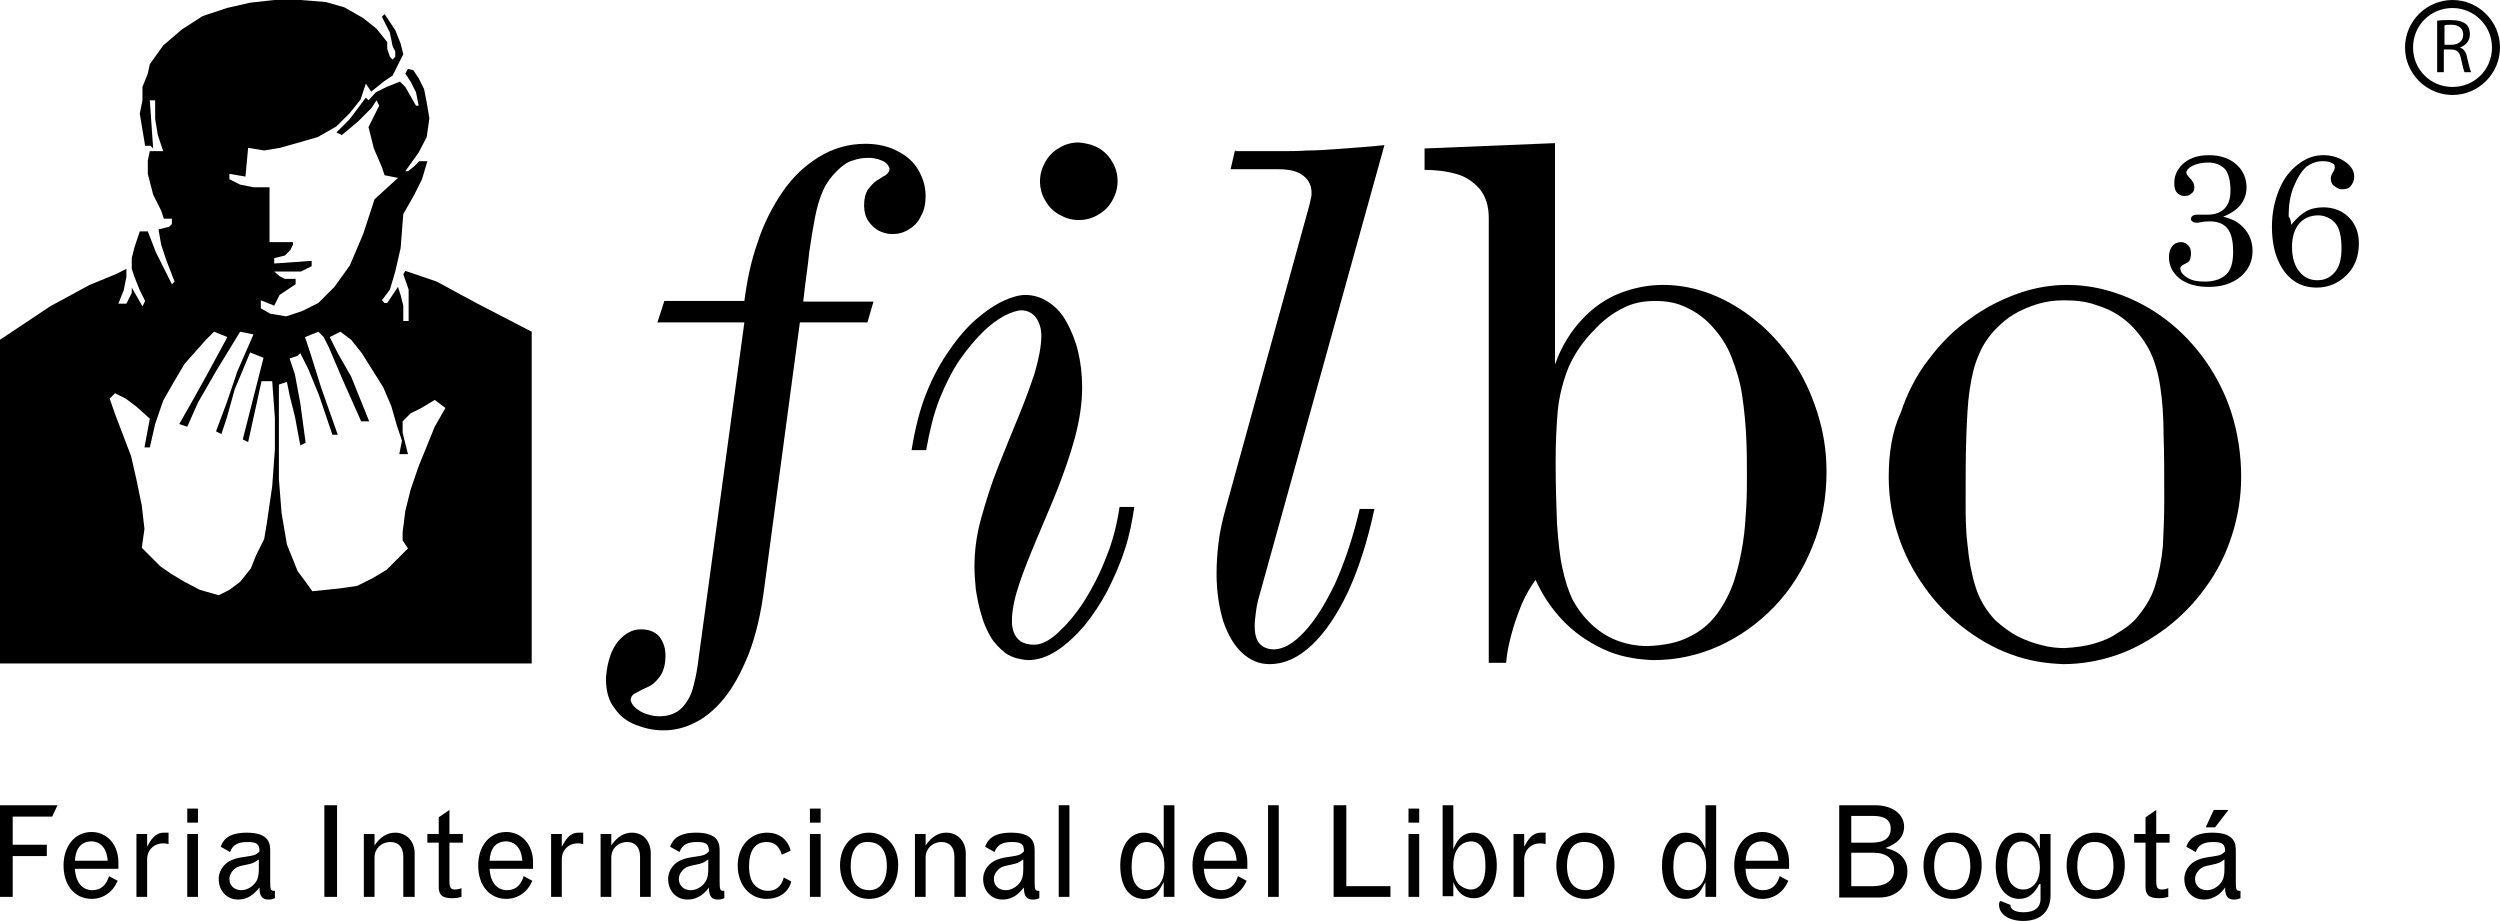 <?xml version="1.0" encoding="utf-8"?>
<!-- Generator: Adobe Illustrator 23.0.2, SVG Export Plug-In . SVG Version: 6.00 Build 0)  -->
<svg version="1.1" id="Capa_1" xmlns="http://www.w3.org/2000/svg" xmlns:xlink="http://www.w3.org/1999/xlink" x="0px" y="0px"
	 viewBox="0 0 373.8 137.7" style="enable-background:new 0 0 373.8 137.7;" xml:space="preserve">
<style type="text/css">
	.st0{fill-rule:evenodd;clip-rule:evenodd;}
</style>
<g>
	<path d="M364.4,3.1C365,3,365.7,3,366.4,3c1.1,0,1.8,0.2,2.3,0.6c0.4,0.3,0.6,0.9,0.6,1.5c0,1-0.6,1.7-1.5,2v0
		c0.6,0.2,1,0.8,1.1,1.6c0.3,1.1,0.4,1.8,0.6,2.1h-1c-0.1-0.2-0.3-0.9-0.5-1.9c-0.2-1.1-0.6-1.5-1.6-1.5h-1v3.4h-1V3.1z M365.5,6.7
		h1c1.1,0,1.8-0.6,1.8-1.5c0-1-0.7-1.5-1.8-1.5c-0.5,0-0.8,0-1,0.1V6.7z"/>
	<path d="M366.7,14.2c-3.9,0-7.1-3.2-7.1-7.1c0-3.9,3.2-7.1,7.1-7.1c3.9,0,7.1,3.2,7.1,7.1C373.8,11,370.6,14.2,366.7,14.2
		 M366.7,1.2c-3.3,0-5.9,2.6-5.9,5.9c0,3.3,2.6,5.9,5.9,5.9c3.3,0,5.9-2.6,5.9-5.9C372.6,3.8,369.9,1.2,366.7,1.2"/>
	<path d="M99.3,45.1l-1,3.1h13l-6.8,49.9c-0.2,1.6-0.4,3-0.8,4.4c-0.3,1.4-0.9,2.4-1.7,3.3c-0.8,0.8-1.9,1.3-3.4,1.3
		c-0.6,0-1.2-0.1-1.8-0.3c-0.7-0.2-1.2-0.5-1.7-0.9c-0.5-0.4-0.7-0.8-0.8-1.2c0-0.5,0.3-0.9,0.8-1.1c0.5-0.3,1.1-0.6,1.8-0.9
		c0.7-0.3,1.3-0.9,1.8-1.6c0.5-0.7,0.8-1.7,0.8-3.1c0-1.1-0.3-2-0.9-2.8c-0.6-0.7-1.5-1.1-2.8-1.1c-1,0-1.9,0.4-2.7,1.1
		c-0.8,0.7-1.4,1.6-1.8,2.7c-0.4,1.1-0.6,2.2-0.7,3.5c0,1.9,0.4,3.4,1.3,4.5c0.8,1.2,1.9,2,3.2,2.5c1.3,0.5,2.6,0.8,4.1,0.8
		c1.5,0,3-0.3,4.6-1.1c1.5-0.7,3-1.9,4.4-3.6c1.4-1.7,2.6-3.9,3.7-6.6c1.1-2.8,1.9-6.2,2.4-10.2l5.3-39.5h10.1l0.9-3.1h-10.5
		c0.3-2.9,0.7-5.3,0.9-7.4c0.3-2.1,0.6-3.9,0.9-5.4c0.3-1.5,0.7-2.8,1.2-3.9c0.5-1.1,1.2-2,2-2.8c0.8-0.8,1.6-1.4,2.4-1.6
		c0.8-0.3,1.6-0.4,2.4-0.4c0.5,0,1,0.1,1.4,0.2c0.5,0.2,0.9,0.3,1.2,0.6c0.3,0.3,0.5,0.6,0.5,0.9c0,0.3-0.2,0.6-0.6,0.9
		c-0.4,0.2-0.8,0.5-1.3,0.8c-0.5,0.3-0.9,0.8-1.3,1.3c-0.4,0.6-0.6,1.4-0.6,2.4c0,0.9,0.2,1.7,0.6,2.3c0.4,0.6,0.9,1.1,1.6,1.5
		c0.6,0.3,1.3,0.5,2,0.5c0.9,0,1.7-0.2,2.5-0.7c0.8-0.5,1.4-1.1,1.8-2c0.5-0.8,0.7-1.9,0.7-3c0-1.4-0.4-2.7-1.1-3.9
		c-0.7-1.2-1.7-2.1-3.1-2.8c-1.3-0.7-2.9-1.1-4.8-1.1c-2.6,0-4.9,0.7-7,2c-2.1,1.3-3.9,3-5.4,5.2c-1.5,2.2-2.8,4.7-3.7,7.5
		c-1,2.8-1.6,5.7-2,8.8H99.3z"/>
	<path d="M138.5,67.2c0.5-2.8,1.1-5.3,2-7.6c0.9-2.2,1.9-4.2,3-5.8c1.1-1.6,2.3-3,3.4-4.1c1.1-1.1,2.2-1.9,3.3-2.5
		c1-0.5,1.9-0.8,2.5-0.8c0.9,0,1.7,0.4,2.2,1.1c0.5,0.7,0.8,1.6,0.8,2.7c0,1.6-0.4,3.5-1,5.6c-0.7,2.1-1.5,4.3-2.5,6.7
		c-1,2.4-2,4.9-3,7.4c-1,2.5-1.8,5.1-2.5,7.6c-0.7,2.5-1,4.9-1,7.3c0,1,0.1,2.1,0.2,3.3c0.2,1.2,0.4,2.4,0.8,3.7
		c0.3,1.2,0.8,2.3,1.4,3.4c0.6,1,1.4,1.8,2.3,2.5c0.9,0.6,2,0.9,3.3,1c1.5,0,2.9-0.5,4.3-1.4c1.4-0.9,2.8-2.2,4.1-3.7
		c1.3-1.6,2.5-3.4,3.5-5.3c1-2,1.9-4,2.6-6.2c0.7-2.1,1.1-4.3,1.4-6.3h-2.2c-0.4,2.6-1,5.1-2,7.5c-0.9,2.4-2.1,4.7-3.3,6.6
		c-1.3,2-2.6,3.5-3.9,4.7c-1.3,1.2-2.5,1.8-3.6,1.8c-0.8,0-1.5-0.2-2-0.5c-0.5-0.4-0.8-0.8-1-1.3c-0.2-0.5-0.3-1.1-0.3-1.7
		c0-1.7,0.4-3.5,1.1-5.6c0.7-2.1,1.6-4.3,2.6-6.7c1-2.4,2.1-4.9,3.1-7.4c1-2.6,1.9-5.1,2.6-7.7c0.7-2.6,1.1-5.1,1.1-7.6
		c0-1.9-0.2-3.6-0.6-5.3c-0.4-1.7-1-3.1-1.7-4.4c-0.7-1.3-1.6-2.3-2.7-3c-1-0.7-2.2-1.1-3.5-1.1c-0.9,0-2,0.3-3.3,0.9
		c-1.3,0.6-2.6,1.5-4,2.7c-1.4,1.2-2.7,2.7-4,4.6c-1.3,1.8-2.5,4-3.5,6.5c-1,2.5-1.7,5.4-2.2,8.5H138.5z M161.3,21.3
		c-1.1,0-2.1,0.3-2.9,0.8c-0.9,0.5-1.6,1.2-2.1,2.1c-0.5,0.9-0.8,1.8-0.8,2.9c0,1.1,0.3,2.1,0.8,2.9c0.5,0.9,1.2,1.6,2.1,2.1
		c0.9,0.5,1.8,0.8,2.9,0.8c1.1,0,2.1-0.3,2.9-0.8c0.9-0.5,1.6-1.2,2.1-2.1c0.5-0.9,0.8-1.8,0.8-2.9c0-1.1-0.3-2.1-0.8-2.9
		c-0.5-0.9-1.2-1.6-2.1-2.1C163.3,21.6,162.3,21.4,161.3,21.3"/>
	<path d="M247.5,45c1.8,0,3.3,0.3,4.7,1c1.3,0.6,2.6,1.5,3.7,2.7c1.3,1.4,2.3,2.9,3,4.7c0.7,1.8,1.3,3.7,1.6,5.8
		c0.3,2.1,0.5,4.1,0.6,6.2c0.1,2.1,0.1,4.1,0.1,6c0,1.3,0,2.7-0.1,4.4c-0.1,1.7-0.2,3.5-0.5,5.4c-0.3,1.9-0.7,3.7-1.3,5.6
		c-0.6,1.8-1.5,3.5-2.5,4.9c-1.1,1.5-2.5,2.7-4.2,3.5c-1.7,0.9-3.8,1.3-6.2,1.4c-1.7,0-3.3-0.3-4.8-0.9c-1.5-0.6-2.8-1.5-4-2.7
		c-1-1-1.8-2.1-2.5-3.4c-0.6-1.3-1.1-2.8-1.5-4.7c-0.4-1.8-0.6-4-0.8-6.6c-0.1-2.6-0.2-5.7-0.2-9.3c0-2.6,0.1-5,0.3-7.4
		c0.2-2.3,0.8-4.6,1.6-6.6c0.9-2.1,2.2-4,4-5.8c1.3-1.4,2.7-2.4,4.1-3.1C244.1,45.3,245.7,45,247.5,45 M225.2,99.1
		c0.1-1.4,0.4-2.8,0.8-4.3c0.4-1.5,0.9-2.9,1.5-4.4c0.6-1.4,1.3-2.6,2.1-3.7c1,2.2,2.3,4.2,4,6c1.7,1.8,3.7,3.2,6,4.3
		c2.3,1.1,4.8,1.6,7.6,1.7c3.4,0,6.7-0.7,9.8-2.1c3.1-1.4,5.9-3.4,8.3-5.9c2.4-2.5,4.3-5.5,5.7-9c1.4-3.4,2.1-7.2,2.1-11.2
		c0-3.2-0.5-6.1-1.4-8.9c-0.9-2.8-2.1-5.4-3.7-7.7c-1.6-2.3-3.4-4.3-5.5-6c-2.1-1.7-4.3-3-6.6-3.9c-2.3-0.9-4.7-1.4-7.2-1.4
		c-2.2,0-4.3,0.4-6.4,1.2c-2.1,0.8-4,2.1-5.7,3.9c-1.7,1.8-3.1,4-4.1,6.8V21.4l-19.5,0.8v3.2c1.7,0,3.3,0.2,4.7,0.6
		c1.5,0.4,2.6,1.2,3.5,2.2c0.9,1.1,1.4,2.5,1.4,4.4v66.5H225.2z"/>
	<path d="M282.4,71.3c0,3,0.5,6,1.4,8.7c0.9,2.8,2.2,5.3,3.9,7.7c1.6,2.3,3.6,4.4,5.8,6.1c2.2,1.7,4.6,3.1,7.1,4
		c2.6,1,5.2,1.4,7.9,1.5c2.8,0,5.5-0.5,8.1-1.4c2.6-0.9,5-2.3,7.3-4c2.2-1.7,4.2-3.7,5.9-6.1c1.7-2.3,3-4.9,3.9-7.7
		c0.9-2.8,1.4-5.7,1.4-8.8c0-3.3-0.5-6.5-1.4-9.4c-0.9-2.9-2.3-5.6-3.9-7.9c-1.7-2.4-3.6-4.4-5.8-6.1c-2.2-1.7-4.6-3-7.1-3.9
		c-2.5-0.9-5.1-1.4-7.8-1.4c-2.4,0-4.9,0.4-7.4,1.3c-2.5,0.9-4.9,2.1-7.2,3.8c-2.3,1.6-4.3,3.6-6.1,6c-1.8,2.3-3.2,5-4.2,8
		C282.9,64.5,282.4,67.8,282.4,71.3 M293.9,74.9c0-3.6,0-6.7,0.1-9.5c0.1-2.7,0.2-5.1,0.5-7.1c0.3-2,0.7-3.8,1.4-5.3
		c0.6-1.5,1.5-2.8,2.7-4c0.7-0.7,1.5-1.4,2.5-2c1-0.6,2.2-1.1,3.4-1.5c1.3-0.4,2.6-0.6,4.1-0.6c1.9,0,3.4,0.2,4.8,0.7
		c1.3,0.4,2.4,0.9,3.3,1.5c0.9,0.6,1.5,1.1,1.9,1.5c1.2,1.2,2.2,2.6,2.9,4c0.7,1.5,1.2,3.2,1.5,5.2c0.3,2,0.5,4.4,0.5,7.2
		c0.1,2.8,0.1,6.1,0.1,9.9c0,2.3-0.1,4.6-0.2,6.7c-0.2,2.2-0.6,4.2-1.2,6.1c-0.6,1.9-1.7,3.5-3,5c-0.7,0.7-1.5,1.3-2.5,1.9
		c-1,0.7-2.1,1.2-3.5,1.6c-1.3,0.4-2.8,0.6-4.5,0.7c-1,0-2.1-0.1-3.3-0.4c-1.2-0.3-2.4-0.7-3.6-1.3c-1.2-0.6-2.4-1.5-3.5-2.5
		c-1.3-1.4-2.3-3-2.9-4.9c-0.6-1.9-1-4-1.2-6.2C293.9,79.2,293.9,77,293.9,74.9"/>
	<path d="M184.7,22.3l-0.7,3h7c1.8,0,3.1,0.3,3.9,1c0.8,0.6,1.2,1.5,1.2,2.5c0,0.3,0,0.6-0.1,0.9c-0.1,0.3-0.1,0.6-0.2,0.9
		l-12.5,45.3c-0.5,1.8-0.9,3.5-1.1,5.2c-0.2,1.6-0.3,3.2-0.3,4.7c0,2.7,0.4,5.1,1,7.1c0.7,2,1.6,3.6,2.8,4.7
		c1.2,1.1,2.5,1.7,4.1,1.7c2.3,0,4.4-1,6.4-2.9c2-1.9,3.8-4.6,5.4-8c1.6-3.5,2.9-7.6,3.9-12.3h-2.2c-1,4.3-2.3,8.1-3.7,11.2
		c-1.5,3.1-3,5.5-4.6,7.2c-1.6,1.7-3,2.5-4.4,2.6c-1,0-1.8-0.3-2.3-0.9c-0.5-0.6-0.7-1.5-0.7-2.6c0-0.7,0.1-1.4,0.2-2.2
		c0.1-0.8,0.3-1.7,0.6-2.7l18.6-67c-0.9,0.1-2,0.2-3.3,0.3c-1.3,0.1-2.6,0.2-4,0.3c-1.4,0.1-2.8,0.2-4.2,0.2
		c-1.4,0.1-2.6,0.1-3.8,0.1c-1.1,0-2.1,0-2.8,0H184.7z"/>
	<path class="st0" d="M22.4,62.6l-0.8,4.3h0.8l0.8-3.5l1.2-3.5l1.6-2.8l1.6-2.7l3.2-3.6l1.2-1.2l2,0.8l-3.2,5.9l-2.4,4.3l-1.6,2.8
		l1.2,0.4l1.6-3.6l2.7-4.7l3.6-5.9l2,0.4l-2.4,5.5l-1.6,4.7l-1.6,4.3l0.8,0.4l0.8-2.4l1.2-4.3l2.3-5.5l2,0.8l-3.1,12.2l0.8,0.4
		l2-9.1h1.6l0.4,5.5v4.7l-0.4,5.5l-0.8,5.5l-0.4,2.4l-1.2,2.4l-0.8,2l-1.6,2l-1.6,1.2L32.7,89l-2.8-0.8L27.6,87l-2-1.2L24,84.7l-2-2
		l-0.8-0.8l0.4-2.8l-0.4-3.5l-0.8-3.9l-0.8-3.5l-2.4-6.3l-0.8-2.3l0.8-0.8l1.6,0.8l1.6,1.2L22.4,62.6z M41.7,57.5L41.7,57.5l1.2-0.4
		l0.4,2l0.8,3.2l0.8,4.3l0.8-0.4l-0.8-5.9l-0.8-4.3l-0.8-2.4l1.2-0.4l0.4-0.4l1.2,2.4l1.6,3.9l2,5.9h0.8L48,57.9l-1.6-5.1l-0.8-2.4
		l2-0.8l0.8,0.8l0.8,1.6l2,4.7L54,63h1.2l-2.7-6.7l-2-3.5l-1.2-2.4l1.6-0.8l1.6,1.2l1.6,2l3.2,5.1l1.2,2.8l0.8,2.8l0.8,2.4l-0.4,2
		h0.8H61l-0.4-1.6l-0.4-1.6V63l1.2-1.2L63,61l2-1.2l1.6,1.2L65,63.8l-2.4,5.9l-1.2,3.5l-0.8,3.2l-0.4,3.2v1.2l0.8,1.2l-1.2,1.2l-2,2
		l-2,1.2l-2.4,1.2l-2.8,0.4l-3.9,0.4L45.7,87l-1.2-1.6l-0.8-2l-0.8-2l-0.8-4.7l-0.4-5.1v-9.1V57.5z M18.9,40.2L18.9,40.2L17.3,41
		l-3.9,1.6l-5.9,3.2L0,50.8v48.4h79.5V49.6l-8.3-4.3l-5.9-3.2l-4.7-1.6L60.3,41l0.8,2.3v2V48h-0.8v-2.3l-0.4-1.6l-0.4-1.2l-1.6,2.4
		h-0.4l-0.4-0.4l1.2-1.6l0.8-2.7l0.8-3.5l0.4-5.1l1.6-2.8l1.2-2.4l0.8-2.7h-0.4h-0.8l-0.8,0.8L61,25.6h-0.4l2-2.8l1.2-2.3l0.4-2.8
		l-0.4-2.4l-0.4-2l-0.8-1.6l-0.8-1.2L61,10.3L60.6,11l0.8,1.2l0.8,1.6l0.4,2h-0.4L60.6,13l-0.8-0.8l-2,0.8l-1.6,0.8L55.1,15
		l-0.4-0.4l-1.2,1.6l-1.2,1.6l-2,2l0.8,0.4l2.4-2l2-2l0.8-1.2l0.4,0.8l-0.8,1.6l-0.8,1.6l0.4,1.6l0.4,1.6l1.2,2.8l0.4,1.2l2,0.4
		l-3.5,3.2L54.3,35l-2,4.7L50,42.9l-2.4,2.4l-2.4,1.2l-2.4,0.8l-2.4-0.4L39,46.1v-1.2l2,0.8l0.8-1.6l1.2-0.8l1.2-0.8v-0.8h-1.6
		l-0.8-0.4L41,40.6h2.4h1.6l1.6-0.8V39L41,39.4v-0.8l1.6-0.4l0.8-0.8l0.4-0.8v-0.4h-3.5v-5.9V28h-2.4l-2-0.4l-1.6-0.8V26l2.4,0.4
		l0.4-4.3l2.4,0.4l2.4-0.4l2.8-0.8l2.8-0.8l2.8-1.6l2-2l1.6-2l0.8-2.4l0.8,1.2l2-1.6l1.2-0.8l0.8-1.6l0.8-1.6l-0.4-1.6l-0.8-2
		l-1.6-2.4l-0.4,0.4l1.2,2.4l0.4,2l0.4,0.8v0.8l-0.4,0.4l-0.4-0.4l-0.4-1.2V6.3l-1.6-2l-2-1.6l-2.8-1.6l-2.8-0.8L44.9,0H41l-3.6,0.4
		l-3.5,0.8l-3.6,1.2l-3.1,2l-2.8,2.4l-2,2.8L22.1,11l-0.8,2v2l-0.4,2l0.4,2.4l0.4,2.4h0.8l0.4,0.4L22.4,15h0.8v2.8l0.4,2.4l0.8,2.4
		h-0.8h-1.2L22.1,24v2l0.8,3.1l1.2,2.4l0.4,1.2h1.2v0.8l-0.4,0.4l-1.6,0.4l0.4,2.3l0.8,2.4l1.2,3.1l-0.4,0.4l-1.2-2.4l-1.2-2.4
		l-1.2-3.1h-1.2L20.1,37l-0.4,1.6v1.6l0.4,1.2l0.8,2l0.8,1.6l-0.4,0.8l-1.6-2.8v0.8l-0.4,0.8l-0.4,0.8h-1.2l0.8-2l0.4-2V40.2z"/>
	<polygon points="0,120.4 8.6,120.4 7.8,122.1 1.9,122.1 1.9,126.3 7,126.3 7,128 1.9,128 1.9,134.1 0,134.1 	"/>
	<path d="M17.6,131.7c-0.4,0.8-0.6,1.1-1,1.5c-0.8,0.8-1.8,1.2-2.9,1.2c-2.5,0-4.2-2-4.2-5c0-2.9,1.7-5,4.2-5c2.3,0,4,1.9,4,4.5
		c0,0.3,0,0.6,0,1h-6.5c0.2,3.2,2.3,3.2,2.6,3.2c1.8,0,2.3-1.5,2.5-2.1L17.6,131.7z M16.1,128.7c-0.2-2.9-2.2-2.9-2.4-2.9
		c-1.5,0-2.4,1-2.5,2.9H16.1z"/>
	<path d="M22,126.6c0.5-0.9,1.1-2.1,2.5-2.1c0.2,0,0.4,0,0.7,0v1.7c-0.4-0.1-0.6-0.1-0.8-0.1c-1.4,0-2.4,1-2.4,2.4v5.6h-1.6v-9.4H22
		V126.6z"/>
	<path d="M28,120.9h1.6v2.1H28V120.9z M28,124.7h1.6v9.4H28V124.7z"/>
	<path d="M33,126.6c0.3-0.8,0.9-2.1,3.9-2.1c3.5,0,3.5,1.8,3.5,2.8l0,4.6c0,1.2,0.1,1.3,0.7,1.3v1.1c-0.5,0.2-0.7,0.2-1,0.2
		c-1.2,0-1.3-1-1.3-1.8c-0.6,0.7-1.5,1.8-3.2,1.8c-1.7,0-2.9-1.3-2.9-3.1c0-0.7,0.3-1.5,0.9-2.1c0.7-0.7,1.6-1,3.1-1.2
		c1.3-0.2,1.5-0.2,2.1-0.8c0-1.1-0.4-1.4-1.8-1.4c-1.4,0-2.2,0.4-2.6,1.5L33,126.6z M38.7,128.5c-0.7,0.5-0.9,0.6-1.9,0.8
		c-1.1,0.2-1.6,0.4-2,0.9c-0.3,0.3-0.5,0.8-0.5,1.2c0,1,0.7,1.7,1.8,1.7c0.6,0,1.3-0.3,1.8-0.8c0.6-0.6,0.8-1.2,0.8-2.4V128.5z"/>
	<rect x="48.5" y="120.4" width="1.9" height="13.7"/>
	<path d="M61.9,134.1h-1.6v-6c0-1.4-0.7-2.2-1.9-2.2c-1.4,0-2.4,1-2.4,2.3v5.9h-1.6v-9.4H56v1.7c0.9-1.3,1.9-1.9,3.1-1.9
		c1.7,0,2.9,1.3,2.9,3.1V134.1z"/>
	<path d="M67.2,121.1v3.6h2v1.3h-2v5.7c0,1,0.2,1.3,0.8,1.3c0.2,0,0.5,0,1-0.2v1.3c-0.7,0.2-1.1,0.2-1.4,0.2c-1.5,0-2-0.5-2-1.7
		v-6.6h-1.7v-1.3h1.7v-2.5L67.2,121.1z"/>
	<path d="M79.6,131.7c-0.4,0.8-0.6,1.1-1,1.5c-0.8,0.8-1.8,1.2-2.9,1.2c-2.5,0-4.2-2-4.2-5c0-2.9,1.7-5,4.2-5c2.3,0,4,1.9,4,4.5
		c0,0.3,0,0.6,0,1h-6.5c0.2,3.2,2.3,3.2,2.6,3.2c1.8,0,2.3-1.5,2.5-2.1L79.6,131.7z M78.1,128.7c-0.2-2.9-2.2-2.9-2.4-2.9
		c-1.5,0-2.4,1-2.5,2.9H78.1z"/>
	<path d="M84,126.6c0.5-0.9,1.1-2.1,2.5-2.1c0.2,0,0.4,0,0.7,0v1.7c-0.4-0.1-0.6-0.1-0.8-0.1c-1.4,0-2.4,1-2.4,2.4v5.6h-1.6v-9.4H84
		V126.6z"/>
	<path d="M97.3,134.1h-1.6v-6c0-1.4-0.7-2.2-1.9-2.2c-1.4,0-2.4,1-2.4,2.3v5.9h-1.6v-9.4h1.6v1.7c0.9-1.3,1.9-1.9,3.1-1.9
		c1.7,0,2.8,1.3,2.8,3.1V134.1z"/>
	<path d="M100.2,126.6c0.3-0.8,0.9-2.1,3.9-2.1c3.5,0,3.5,1.8,3.5,2.8l0,4.6c0,1.2,0.1,1.3,0.7,1.3v1.1c-0.5,0.2-0.7,0.2-1,0.2
		c-1.2,0-1.3-1-1.3-1.8c-0.5,0.7-1.5,1.8-3.2,1.8c-1.7,0-2.9-1.3-2.9-3.1c0-0.7,0.3-1.5,0.9-2.1c0.7-0.7,1.6-1,3.1-1.2
		c1.3-0.2,1.5-0.2,2.1-0.8c0-1.1-0.4-1.4-1.8-1.4c-1.4,0-2.2,0.4-2.6,1.5L100.2,126.6z M105.9,128.5c-0.7,0.5-0.9,0.6-1.9,0.8
		c-1.1,0.2-1.6,0.4-2,0.9c-0.3,0.3-0.5,0.8-0.5,1.2c0,1,0.7,1.7,1.8,1.7c0.6,0,1.3-0.3,1.8-0.8c0.6-0.6,0.8-1.2,0.8-2.4V128.5z"/>
	<path d="M118.3,131.8c-0.1,0.7-1,2.6-3.7,2.6c-2.5,0-4.3-2.1-4.3-5c0-2.8,1.8-4.9,4.4-4.9c2.5,0,3.4,1.9,3.5,2.7l-1.3,0.6
		c-0.4-1.3-1.1-1.9-2.3-1.9c-1.7,0-2.6,1.3-2.6,3.6c0,1.4,0.3,2.3,0.9,2.9c0.5,0.5,1.2,0.8,1.9,0.8c1.2,0,2-0.6,2.4-2L118.3,131.8z"
		/>
	<path d="M121.1,120.9h1.6v2.1h-1.6V120.9z M121.1,124.7h1.6v9.4h-1.6V124.7z"/>
	<path d="M134.3,129.3c0,3.1-1.7,5.1-4.4,5.1c-2.5,0-4.3-2.1-4.3-5c0-2.9,1.8-4.9,4.3-4.9C132.5,124.5,134.3,126.5,134.3,129.3
		 M127.2,129.5c0,2.3,1,3.6,2.8,3.6c1.6,0,2.6-1.4,2.6-3.6c0-2.6-1.2-3.6-2.8-3.6C128.2,125.8,127.2,127.1,127.2,129.5"/>
	<path d="M144.3,134.1h-1.6v-6c0-1.4-0.7-2.2-1.9-2.2c-1.4,0-2.4,1-2.4,2.3v5.9h-1.6v-9.4h1.6v1.7c0.9-1.3,1.9-1.9,3.1-1.9
		c1.7,0,2.9,1.3,2.9,3.1V134.1z"/>
	<path d="M147.3,126.6c0.3-0.8,0.9-2.1,3.9-2.1c3.5,0,3.5,1.8,3.5,2.8l0,4.6c0,1.2,0.1,1.3,0.7,1.3v1.1c-0.5,0.2-0.7,0.2-1,0.2
		c-1.2,0-1.3-1-1.3-1.8c-0.6,0.7-1.5,1.8-3.2,1.8c-1.7,0-2.9-1.3-2.9-3.1c0-0.7,0.3-1.5,0.9-2.1c0.7-0.7,1.6-1,3.1-1.2
		c1.3-0.2,1.5-0.2,2.1-0.8c0-1.1-0.4-1.4-1.8-1.4c-1.4,0-2.2,0.4-2.6,1.5L147.3,126.6z M153,128.5c-0.7,0.5-0.9,0.6-1.9,0.8
		c-1.1,0.2-1.6,0.4-2,0.9c-0.3,0.3-0.5,0.8-0.5,1.2c0,1,0.7,1.7,1.8,1.7c0.6,0,1.3-0.3,1.8-0.8c0.6-0.6,0.8-1.2,0.8-2.4V128.5z"/>
	<rect x="158.3" y="120.4" width="1.6" height="13.7"/>
	<path d="M174,120.4h1.6v13.7H174v-2.2c-0.6,1-1.1,2.5-3,2.5c-2.2,0-3.5-1.9-3.5-5c0-2.9,1.4-4.9,3.5-4.9c1.8,0,2.5,1.3,3,2.4V120.4
		z M169.2,129.7c0,2.1,0.8,3.4,2.3,3.4c0.6,0,1.3-0.3,1.7-0.7c0.6-0.6,0.9-1.5,0.9-2.9c0-3.6-2.4-3.6-2.6-3.6
		C169.9,125.9,169.2,127.2,169.2,129.7"/>
	<path d="M186.4,131.7c-0.4,0.8-0.6,1.1-1,1.5c-0.8,0.8-1.8,1.2-2.9,1.2c-2.5,0-4.2-2-4.2-5c0-2.9,1.7-5,4.2-5c2.3,0,4,1.9,4,4.5
		c0,0.3,0,0.6,0,1h-6.5c0.2,3.2,2.3,3.2,2.6,3.2c1.8,0,2.3-1.5,2.5-2.1L186.4,131.7z M184.9,128.7c-0.2-2.9-2.2-2.9-2.4-2.9
		c-1.5,0-2.4,1-2.5,2.9H184.9z"/>
	<rect x="189.6" y="120.4" width="1.6" height="13.7"/>
	<polygon points="199.4,120.4 201.3,120.4 201.3,132.5 207.9,132.5 207.9,134.1 199.4,134.1 	"/>
	<path d="M210.6,120.9h1.6v2.1h-1.6V120.9z M210.6,124.7h1.6v9.4h-1.6V124.7z"/>
	<path d="M215.7,120.4h1.6v6.6c0.4-1,1.1-2.5,3-2.5c2.1,0,3.5,1.9,3.5,4.9c0,2.9-1.4,4.9-3.4,4.9c-2,0-2.7-1.5-3.1-2.4v2.1h-1.6
		V120.4z M217.3,129.4c0,1.4,0.3,2.3,0.9,2.9c0.5,0.4,1.1,0.7,1.7,0.7c1.4,0,2.2-1.3,2.2-3.4c0-2-0.3-2.9-1.1-3.5
		c-0.3-0.2-0.7-0.3-1.1-0.3C218.3,125.9,217.3,127.2,217.3,129.4"/>
	<path d="M227.9,126.6c0.5-0.9,1.1-2.1,2.5-2.1c0.2,0,0.4,0,0.7,0v1.7c-0.4-0.1-0.6-0.1-0.8-0.1c-1.4,0-2.4,1-2.4,2.4v5.6h-1.6v-9.4
		h1.6V126.6z"/>
	<path d="M241.4,129.3c0,3.1-1.7,5.1-4.4,5.1c-2.5,0-4.3-2.1-4.3-5c0-2.9,1.8-4.9,4.3-4.9C239.6,124.5,241.4,126.5,241.4,129.3
		 M234.3,129.5c0,2.3,1,3.6,2.8,3.6c1.6,0,2.6-1.4,2.6-3.6c0-2.6-1.2-3.6-2.8-3.6C235.3,125.8,234.3,127.1,234.3,129.5"/>
	<path d="M255,120.4h1.6v13.7H255v-2.2c-0.6,1-1.1,2.5-3,2.5c-2.2,0-3.5-1.9-3.5-5c0-2.9,1.4-4.9,3.5-4.9c1.8,0,2.5,1.3,3,2.4V120.4
		z M250.2,129.7c0,2.1,0.8,3.4,2.3,3.4c0.6,0,1.3-0.3,1.7-0.7c0.6-0.6,0.9-1.5,0.9-2.9c0-3.6-2.4-3.6-2.6-3.6
		C250.9,125.9,250.2,127.2,250.2,129.7"/>
	<path d="M267.4,131.7c-0.4,0.8-0.6,1.1-1,1.5c-0.8,0.8-1.8,1.2-2.9,1.2c-2.5,0-4.2-2-4.2-5c0-2.9,1.7-5,4.2-5c2.3,0,4,1.9,4,4.5
		c0,0.3,0,0.6,0,1H261c0.1,3.2,2.3,3.2,2.6,3.2c1.8,0,2.3-1.5,2.5-2.1L267.4,131.7z M265.9,128.7c-0.2-2.9-2.2-2.9-2.4-2.9
		c-1.5,0-2.4,1-2.5,2.9H265.9z"/>
	<path d="M274.9,120.4h5.5c2.5,0,4.3,1.3,4.3,3.2c0,2.2-2.1,2.9-2.8,3.2c1.3,0.3,2,0.7,2.6,1.4c0.5,0.6,0.7,1.3,0.7,2.1
		c0,2.3-1.7,3.9-4.2,3.9h-6V120.4z M276.8,122v4h3c1.9,0,2.9-0.7,2.9-2.1c0-1.3-0.9-1.9-2.6-1.9H276.8z M276.8,127.6v4.9h3.2
		c2,0,3.2-0.9,3.2-2.4c0-1.7-1.1-2.6-3.1-2.6H276.8z"/>
	<path d="M296.3,129.3c0,3.1-1.7,5.1-4.4,5.1c-2.5,0-4.3-2.1-4.3-5c0-2.9,1.8-4.9,4.3-4.9C294.5,124.5,296.3,126.5,296.3,129.3
		 M289.2,129.5c0,2.3,1,3.6,2.8,3.6c1.6,0,2.6-1.4,2.6-3.6c0-2.6-1.2-3.6-2.8-3.6C290.2,125.8,289.2,127.1,289.2,129.5"/>
	<path d="M304.9,132.2c-0.7,1.4-1.6,2.2-3,2.2c-2.1,0-3.5-2-3.5-4.9c0-3,1.4-5,3.6-5c1.9,0,2.5,1.4,3,2.4v-2.2h1.6v9.1
		c0,2.5-1.5,3.9-4.1,3.9c-2.1,0-3.6-1-3.6-2.4c0-0.2,0-0.4,0.2-0.6l1.5,0.6c0,0.8,0.9,1.1,2,1.1c1.6,0,2.5-0.7,2.5-2V132.2z
		 M300.1,129.2c0,1.7,0.2,2.6,0.9,3.2c0.4,0.4,0.9,0.6,1.5,0.6c1.5,0,2.5-1.3,2.5-3.3c0-2.4-1-3.9-2.6-3.9
		C300.9,125.8,300.1,127,300.1,129.2"/>
	<path d="M317.7,129.3c0,3.1-1.7,5.1-4.4,5.1c-2.5,0-4.3-2.1-4.3-5c0-2.9,1.8-4.9,4.3-4.9C315.9,124.5,317.7,126.5,317.7,129.3
		 M310.6,129.5c0,2.3,1,3.6,2.8,3.6c1.6,0,2.6-1.4,2.6-3.6c0-2.6-1.2-3.6-2.8-3.6C311.6,125.8,310.6,127.1,310.6,129.5"/>
	<path d="M322.4,121.1v3.6h2v1.3h-2v5.7c0,1,0.2,1.3,0.8,1.3c0.2,0,0.5,0,1-0.2v1.3c-0.7,0.2-1.1,0.2-1.4,0.2c-1.5,0-2-0.5-2-1.7
		v-6.6h-1.7v-1.3h1.7v-2.5L322.4,121.1z"/>
	<path d="M326.9,126.6c0.3-0.8,0.9-2.1,3.9-2.1c3.5,0,3.5,1.8,3.5,2.8l0,4.6c0,1.2,0.1,1.3,0.7,1.3v1.1c-0.5,0.2-0.7,0.2-1,0.2
		c-1.2,0-1.3-1-1.3-1.8c-0.5,0.7-1.5,1.8-3.2,1.8c-1.7,0-2.9-1.3-2.9-3.1c0-0.7,0.3-1.5,0.9-2.1c0.7-0.7,1.6-1,3.1-1.2
		c1.3-0.2,1.5-0.2,2.1-0.8c0-1.1-0.4-1.4-1.8-1.4c-1.4,0-2.2,0.4-2.6,1.5L326.9,126.6z M332.6,128.5c-0.7,0.5-0.9,0.6-1.9,0.8
		c-1.1,0.2-1.6,0.4-2,0.9c-0.3,0.3-0.5,0.8-0.5,1.2c0,1,0.7,1.7,1.8,1.7c0.6,0,1.3-0.3,1.8-0.8c0.6-0.6,0.8-1.2,0.8-2.4V128.5z
		 M329.8,123.7l1.2-2.6h2.2l-2,2.6H329.8z"/>
	<g>
		<path d="M332.4,32.4c1.3,0.3,2.3,0.8,3,1.6c0.9,0.9,1.4,2.1,1.4,3.5c0,1.6-0.6,2.8-1.7,3.8c-1.3,1.1-2.9,1.6-4.9,1.6
			c-1.2,0-2.3-0.2-3.2-0.6s-1.5-0.9-2-1.6s-0.7-1.5-0.7-2.3c0-0.7,0.2-1.2,0.5-1.6c0.3-0.4,0.8-0.6,1.3-0.6c0.5,0,0.8,0.2,1.1,0.5
			c0.3,0.3,0.4,0.7,0.4,1.3c0,0.3-0.1,0.6-0.2,0.9s-0.4,0.4-0.8,0.6c-0.4,0.2-0.6,0.4-0.6,0.6c0,0.3,0.1,0.6,0.4,0.9
			s0.7,0.6,1.2,0.8s1.2,0.3,2.1,0.3c1.4,0,2.5-0.4,3.2-1.1c0.7-0.7,1-1.8,1-3.4c0-1.6-0.3-2.8-0.9-3.5c-0.6-0.7-1.5-1-2.6-1
			c-0.3,0-0.7,0-1.2,0.1c-0.4,0.1-0.6,0.1-0.8,0.1c-0.3,0-0.5-0.1-0.6-0.2c-0.2-0.1-0.2-0.3-0.2-0.4c0-0.2,0.1-0.3,0.2-0.4
			c0.1-0.1,0.4-0.2,0.7-0.2l0.8,0l0.7,0c1.2,0,2-0.3,2.6-0.9s0.9-1.5,0.9-2.7c0-1.5-0.3-2.6-0.8-3.2c-0.6-0.6-1.4-1-2.5-1
			c-1,0-1.8,0.2-2.4,0.5s-0.9,0.7-0.9,1c0,0.2,0.2,0.5,0.5,0.8c0.5,0.5,0.7,0.9,0.7,1.4c0,0.4-0.1,0.7-0.4,0.9
			c-0.3,0.3-0.6,0.4-1.1,0.4c-0.5,0-0.8-0.2-1.1-0.5c-0.3-0.3-0.4-0.8-0.4-1.4c0-1,0.3-1.8,1-2.6c1-1.1,2.4-1.6,4.2-1.6
			c1.7,0,3.1,0.5,4.1,1.4c1,0.9,1.5,2.1,1.5,3.4c0,1-0.3,1.8-0.8,2.5S333.7,31.9,332.4,32.4z"/>
		<path d="M342.6,33.6c0.7-0.9,1.5-1.6,2.2-2s1.6-0.6,2.6-0.6c1.5,0,2.8,0.5,3.8,1.5s1.5,2.3,1.5,3.9c0,1.9-0.6,3.5-1.8,4.7
			c-1.2,1.2-2.7,1.9-4.5,1.9c-1.3,0-2.4-0.3-3.4-1s-1.8-1.7-2.4-3.1s-0.9-3.1-0.9-5c0-2.1,0.4-3.9,1.1-5.6s1.7-2.9,2.9-3.8
			s2.4-1.3,3.7-1.3c1.3,0,2.5,0.4,3.4,1.1c0.8,0.6,1.2,1.3,1.2,2.1c0,0.6-0.2,1-0.5,1.4s-0.8,0.5-1.3,0.5c-0.5,0-0.8-0.2-1.2-0.5
			s-0.5-0.7-0.5-1.1c0-0.3,0.1-0.6,0.3-0.9c0.2-0.3,0.3-0.6,0.3-0.8c0-0.3-0.1-0.5-0.4-0.6c-0.3-0.2-0.8-0.3-1.4-0.3
			c-0.9,0-1.7,0.3-2.4,0.8c-0.7,0.6-1.3,1.5-1.9,2.9s-0.8,2.9-0.8,4.6C342.5,32.7,342.5,33.1,342.6,33.6z M346.6,32.2
			c-1.1,0-2.1,0.4-2.8,1.2c-0.7,0.8-1.1,2-1.1,3.5c0,1.6,0.4,2.9,1.1,3.7c0.7,0.9,1.6,1.3,2.7,1.3c1.1,0,1.9-0.4,2.6-1.2
			c0.7-0.8,1-2,1-3.6c0-1.7-0.3-3-0.9-3.7S347.7,32.2,346.6,32.2z"/>
	</g>
</g>
</svg>

